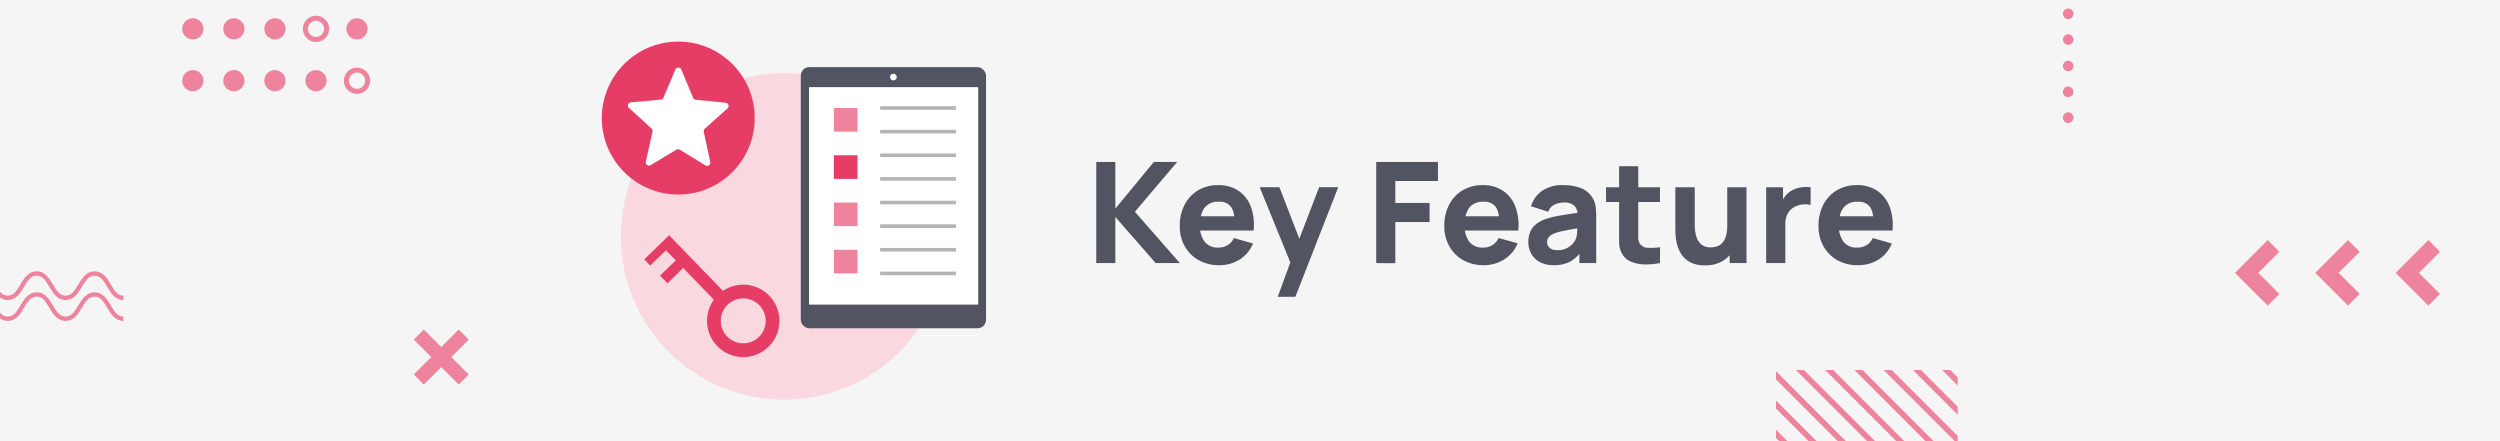 <svg id="Layer_1" data-name="Layer 1" xmlns="http://www.w3.org/2000/svg" viewBox="0 0 850 150"><defs><style>.cls-1{fill:#f5f5f5;}.cls-2{fill:#ee839d;}.cls-3{fill:#535461;}.cls-4{fill:#fad8e0;}.cls-5{fill:#fff;}.cls-6{fill:#e53d66;}.cls-7,.cls-8{fill:none;}.cls-7{stroke:#b4b4b4;stroke-miterlimit:10;stroke-width:1.24px;}</style></defs><rect class="cls-1" x="-4.16" y="-4.24" width="858.33" height="158.49"/><path class="cls-2" d="M703.08,6.48a1.8,1.8,0,0,1-1.68-2,1.78,1.78,0,0,1,1.86-1.59A1.81,1.81,0,0,1,705,4.67,1.83,1.83,0,0,1,703.08,6.48Z"/><path class="cls-2" d="M703.14,29.41A1.87,1.87,0,0,1,705,31.29,1.81,1.81,0,0,1,703.2,33a1.77,1.77,0,0,1-1.81-1.86A1.82,1.82,0,0,1,703.14,29.41Z"/><path class="cls-2" d="M705,13.39a1.87,1.87,0,0,1-1.83,1.87,1.82,1.82,0,0,1-1.75-1.73A1.77,1.77,0,0,1,703,11.68,1.81,1.81,0,0,1,705,13.39Z"/><path class="cls-2" d="M705,22.4a1.83,1.83,0,0,1-1.67,1.82,1.77,1.77,0,0,1-1.92-1.74A1.81,1.81,0,0,1,703,20.65,1.86,1.86,0,0,1,705,22.4Z"/><path class="cls-2" d="M705,40a1.82,1.82,0,0,1-1.67,1.81A1.76,1.76,0,0,1,701.39,40,1.81,1.81,0,0,1,703,38.2,1.85,1.85,0,0,1,705,40Z"/><path class="cls-3" d="M372.73,89.45V55.06h6.49V70.92l13.09-15.86h7.93L385.86,72l15.28,17.44h-8.21L379.22,73.78V89.45Z"/><path class="cls-3" d="M414.56,90.16a14,14,0,0,1-7-1.7,12.37,12.37,0,0,1-4.73-4.71,13.59,13.59,0,0,1-1.71-6.86,15.35,15.35,0,0,1,1.68-7.36,12.2,12.2,0,0,1,4.61-4.86,13.07,13.07,0,0,1,6.75-1.73,12.09,12.09,0,0,1,6.9,1.91,11.23,11.23,0,0,1,4.21,5.37,18,18,0,0,1,.95,8.15h-6.42V76q0-3.95-1.26-5.67a4.68,4.68,0,0,0-4.09-1.73,5.8,5.8,0,0,0-4.88,2c-1,1.35-1.57,3.33-1.57,6a8.74,8.74,0,0,0,1.57,5.58,5.51,5.51,0,0,0,4.59,2,6.07,6.07,0,0,0,3.27-.84,5.24,5.24,0,0,0,2.08-2.41l6.5,1.86a11.47,11.47,0,0,1-4.6,5.5A12.76,12.76,0,0,1,414.56,90.16ZM406,78.37V73.54h17.09v4.83Z"/><path class="cls-3" d="M434.43,100.91l5-13.66.1,4-11.23-27.6H435l7.54,19.53H441l7.5-19.53H455l-14.57,37.25Z"/><path class="cls-3" d="M467.91,89.45V55.06h21v6.49H474.41V69h11.65V75.5H474.41v14Z"/><path class="cls-3" d="M504.5,90.16a14.08,14.08,0,0,1-7-1.7,12.28,12.28,0,0,1-4.72-4.71,13.59,13.59,0,0,1-1.71-6.86,15.35,15.35,0,0,1,1.67-7.36,12.2,12.2,0,0,1,4.61-4.86,13.1,13.1,0,0,1,6.76-1.73,12.13,12.13,0,0,1,6.9,1.91,11.27,11.27,0,0,1,4.2,5.37,17.9,17.9,0,0,1,1,8.15h-6.43V76q0-3.95-1.25-5.67a4.7,4.7,0,0,0-4.1-1.73,5.8,5.8,0,0,0-4.88,2,9.63,9.63,0,0,0-1.56,6,8.8,8.8,0,0,0,1.56,5.58,5.52,5.52,0,0,0,4.6,2,6.12,6.12,0,0,0,3.27-.84,5.36,5.36,0,0,0,2.08-2.41L516,82.71a11.41,11.41,0,0,1-4.6,5.5A12.75,12.75,0,0,1,504.5,90.16ZM496,78.37V73.54h17.1v4.83Z"/><path class="cls-3" d="M528.24,90.16a9.58,9.58,0,0,1-4.7-1.06,7.24,7.24,0,0,1-2.91-2.84,8,8,0,0,1-1-3.93,9.27,9.27,0,0,1,.55-3.27A6.65,6.65,0,0,1,522,76.44a10,10,0,0,1,3.3-1.89,25.65,25.65,0,0,1,3.42-.94c1.32-.27,2.82-.52,4.49-.77l5.51-.83-2.34,1.29a4.53,4.53,0,0,0-1.09-3.36,5.15,5.15,0,0,0-3.68-1.08,7.36,7.36,0,0,0-3,.69A4,4,0,0,0,526.42,72l-5.87-1.86a9.9,9.9,0,0,1,3.67-5.2,12.06,12.06,0,0,1,7.36-2A16.34,16.34,0,0,1,537.64,64a8,8,0,0,1,4.92,6.5,30.85,30.85,0,0,1,.15,3.2V89.45H537v-5.3l.81,1.09A12.22,12.22,0,0,1,533.76,89,11.73,11.73,0,0,1,528.24,90.16Zm1.38-5.11a6.58,6.58,0,0,0,3-.63,6.78,6.78,0,0,0,2-1.44,6.42,6.42,0,0,0,1-1.37,6.68,6.68,0,0,0,.59-2.44c.05-.93.08-1.71.08-2.33l1.91.48c-1.93.31-3.49.58-4.68.8s-2.16.41-2.89.58a19.18,19.18,0,0,0-1.93.57,6.41,6.41,0,0,0-1.54.83,2.91,2.91,0,0,0-.87,1,2.52,2.52,0,0,0-.27,1.17,2.59,2.59,0,0,0,.44,1.51,2.77,2.77,0,0,0,1.26,1A5.09,5.09,0,0,0,529.62,85.05Z"/><path class="cls-3" d="M546.05,68.67v-5h18.34v5Zm18.34,20.78a25.47,25.47,0,0,1-5.24.44,12.46,12.46,0,0,1-4.59-.91,6.13,6.13,0,0,1-3.06-2.73,7.9,7.9,0,0,1-1-3.6c0-1.21,0-2.6,0-4.14v-22h6.5V78.13c0,1,0,1.91,0,2.71a3.77,3.77,0,0,0,.48,1.92,3.28,3.28,0,0,0,2.75,1.48,21,21,0,0,0,4.18-.19Z"/><path class="cls-3" d="M579.72,90.21a10.32,10.32,0,0,1-4.94-1,8.09,8.09,0,0,1-3-2.6,10.91,10.91,0,0,1-1.51-3.28,16.58,16.58,0,0,1-.55-3.12c-.07-.94-.1-1.62-.1-2.05V63.66h6.59V75.84c0,.58,0,1.34.1,2.25a9.77,9.77,0,0,0,.6,2.76,5.29,5.29,0,0,0,1.63,2.32,5,5,0,0,0,3.21.93,7,7,0,0,0,1.8-.26,4.58,4.58,0,0,0,1.79-1,5.52,5.52,0,0,0,1.37-2.22,11.44,11.44,0,0,0,.54-3.86L591,78.51a13.39,13.39,0,0,1-1.24,5.73A10.28,10.28,0,0,1,586,88.56,11.17,11.17,0,0,1,579.72,90.21Zm8.36-.76V80.9h-.81V63.66h6.54V89.45Z"/><path class="cls-3" d="M600.5,89.45V63.66h5.73V70l-.62-.81a9.76,9.76,0,0,1,1.33-2.44A7.17,7.17,0,0,1,609,64.9a8.65,8.65,0,0,1,2-.9,10.68,10.68,0,0,1,2.27-.4,11.45,11.45,0,0,1,2.34.06v6.06a6.62,6.62,0,0,0-2.5-.22,7.26,7.26,0,0,0-2.57.65,6,6,0,0,0-1.93,1.4,5.73,5.73,0,0,0-1.19,2,8,8,0,0,0-.41,2.67V89.45Z"/><path class="cls-3" d="M631.68,90.16a14,14,0,0,1-7-1.7A12.3,12.3,0,0,1,620,83.75a13.59,13.59,0,0,1-1.71-6.86,15.46,15.46,0,0,1,1.67-7.36,12.27,12.27,0,0,1,4.61-4.86,13.1,13.1,0,0,1,6.76-1.73,12.09,12.09,0,0,1,6.9,1.91,11.23,11.23,0,0,1,4.21,5.37,18,18,0,0,1,1,8.15h-6.42V76q0-3.95-1.26-5.67a4.68,4.68,0,0,0-4.09-1.73,5.8,5.8,0,0,0-4.88,2c-1.05,1.35-1.57,3.33-1.57,6a8.74,8.74,0,0,0,1.57,5.58,5.51,5.51,0,0,0,4.59,2,6.07,6.07,0,0,0,3.27-.84,5.3,5.3,0,0,0,2.08-2.41l6.5,1.86a11.47,11.47,0,0,1-4.6,5.5A12.76,12.76,0,0,1,631.68,90.16Zm-8.55-11.79V73.54h17.1v4.83Z"/><circle class="cls-4" cx="266.61" cy="80.35" r="55.51"/><rect class="cls-3" x="272.27" y="22.83" width="62.98" height="88.78" rx="2.87" transform="translate(607.52 134.44) rotate(180)"/><rect class="cls-5" x="275.07" y="29.63" width="57.52" height="73.93"/><rect class="cls-2" x="283.52" y="36.73" width="8.03" height="8.03"/><rect class="cls-6" x="283.52" y="52.79" width="8.03" height="8.03"/><rect class="cls-2" x="283.52" y="68.86" width="8.03" height="8.03"/><rect class="cls-2" x="283.52" y="84.92" width="8.03" height="8.03"/><circle class="cls-6" cx="230.61" cy="40.14" r="26"/><path class="cls-5" d="M231.66,23.67l4,9.59a1.07,1.07,0,0,0,.91.67l10.16,1a1.1,1.1,0,0,1,.63,1.92l-7.73,6.91a1.11,1.11,0,0,0-.35,1.06l2.21,10.24a1.09,1.09,0,0,1-1.64,1.17l-8.73-5.35a1.11,1.11,0,0,0-1.14,0l-8.77,5.28A1.09,1.09,0,0,1,219.58,55l2.28-10.23a1.11,1.11,0,0,0-.33-1.06l-7.67-7a1.1,1.1,0,0,1,.64-1.92l10.17-.93a1.08,1.08,0,0,0,.9-.66l4.07-9.57A1.1,1.1,0,0,1,231.66,23.67Z"/><line class="cls-7" x1="299.25" y1="36.73" x2="325.02" y2="36.73"/><line class="cls-7" x1="299.25" y1="44.76" x2="325.02" y2="44.76"/><line class="cls-7" x1="299.25" y1="52.79" x2="325.02" y2="52.79"/><line class="cls-7" x1="299.25" y1="60.83" x2="325.02" y2="60.83"/><line class="cls-7" x1="299.25" y1="68.86" x2="325.02" y2="68.86"/><line class="cls-7" x1="299.25" y1="76.89" x2="325.02" y2="76.89"/><line class="cls-7" x1="299.25" y1="84.92" x2="325.02" y2="84.92"/><line class="cls-7" x1="299.25" y1="92.96" x2="325.02" y2="92.96"/><circle class="cls-5" cx="303.76" cy="26.2" r="1.13"/><path class="cls-8" d="M247.21,114.4a7.63,7.63,0,1,0,.18-10.79A7.65,7.65,0,0,0,247.21,114.4Z"/><rect class="cls-8" x="226.5" y="85.06" width="1.86" height="4.76" transform="translate(3.22 182.83) rotate(-44.08)"/><path class="cls-6" d="M232.27,91.11l.64.66,9.79,10.11-.39.62a12.31,12.31,0,1,0,4.13-4l-.63.37L227.5,80l-3.11,3-1.33,1.29-4,3.9,2,2.09,1.86-1.8,2.18-2.08,1.34-1.29,3.31,3.42-1.34,1.3-4,3.89,2.52,2.6,4-3.89Zm25.91,12.67a7.63,7.63,0,1,1-10.79-.17A7.65,7.65,0,0,1,258.18,103.78Z"/><polygon class="cls-2" points="159.38 127.34 153.44 121.4 159.38 115.47 155.96 112.05 150.03 117.99 144.09 112.05 140.68 115.47 146.62 121.4 140.68 127.34 144.09 130.75 150.03 124.81 155.96 130.75 159.38 127.34"/><polygon class="cls-2" points="767.81 92.77 774.99 85.59 771.02 81.62 759.88 92.77 771.02 103.91 774.99 99.94 767.81 92.77"/><polygon class="cls-2" points="798.34 103.91 802.3 99.94 795.12 92.77 802.3 85.59 798.34 81.62 787.19 92.77 798.34 103.91"/><polygon class="cls-2" points="825.65 103.91 829.61 99.94 822.43 92.77 829.61 85.59 825.65 81.62 814.51 92.77 825.65 103.91"/><polygon class="cls-2" points="665.61 207.9 665.61 210.64 603.84 148.86 603.84 146.12 665.61 207.9"/><polygon class="cls-2" points="665.61 197.95 665.61 200.7 603.84 138.92 603.84 136.17 665.61 197.95"/><polygon class="cls-2" points="665.61 188.01 665.61 190.74 603.84 128.98 603.84 126.23 665.61 188.01"/><polygon class="cls-2" points="665.61 178.05 665.61 180.8 610.61 125.81 613.36 125.81 665.61 178.05"/><polygon class="cls-2" points="665.61 168.11 665.61 170.86 620.56 125.81 623.3 125.81 665.61 168.11"/><polygon class="cls-2" points="665.61 158.17 665.61 160.92 630.51 125.81 633.25 125.81 665.61 158.17"/><polygon class="cls-2" points="665.61 148.23 665.61 150.98 640.45 125.81 643.2 125.81 665.61 148.23"/><polygon class="cls-2" points="665.61 138.28 665.61 141.03 650.39 125.81 653.14 125.81 665.61 138.28"/><polygon class="cls-2" points="665.61 128.34 665.61 131.09 660.34 125.81 663.09 125.81 665.61 128.34"/><path class="cls-2" d="M93.47,6.21a3.6,3.6,0,1,0,3.61,3.6A3.6,3.6,0,0,0,93.47,6.21Z"/><path class="cls-2" d="M93.47,23.83a3.6,3.6,0,1,0,3.61,3.6A3.6,3.6,0,0,0,93.47,23.83Z"/><path class="cls-2" d="M107.43,5.36A4.45,4.45,0,1,1,103,9.81,4.46,4.46,0,0,1,107.43,5.36Zm0,7.2a2.75,2.75,0,1,0-2.76-2.75A2.75,2.75,0,0,0,107.43,12.56Z"/><path class="cls-2" d="M107.43,23.83a3.6,3.6,0,1,0,3.6,3.6A3.6,3.6,0,0,0,107.43,23.83Z"/><path class="cls-2" d="M121.38,6.21a3.6,3.6,0,1,0,3.6,3.6A3.6,3.6,0,0,0,121.38,6.21Z"/><path class="cls-2" d="M121.38,23a4.45,4.45,0,1,1-4.45,4.45A4.45,4.45,0,0,1,121.38,23Zm0,7.2a2.76,2.76,0,1,0-2.75-2.75A2.76,2.76,0,0,0,121.38,30.18Z"/><path class="cls-2" d="M65.57,6.21a3.6,3.6,0,1,0,3.6,3.6A3.6,3.6,0,0,0,65.57,6.21Z"/><path class="cls-2" d="M65.57,23.83a3.6,3.6,0,1,0,3.6,3.6A3.6,3.6,0,0,0,65.57,23.83Z"/><path class="cls-2" d="M79.52,6.21a3.6,3.6,0,1,0,3.6,3.6A3.6,3.6,0,0,0,79.52,6.21Z"/><path class="cls-2" d="M79.52,23.83a3.6,3.6,0,1,0,3.6,3.6A3.6,3.6,0,0,0,79.52,23.83Z"/><path class="cls-2" d="M-26.9,92.26c2.87,0,4.29,2.38,5.55,4.48s2.25,3.78,4.3,3.78,3.09-1.75,4.3-3.78,2.67-4.48,5.55-4.48,4.29,2.38,5.54,4.48,2.25,3.78,4.3,3.78,3.08-1.75,4.29-3.78,2.67-4.48,5.54-4.48,4.29,2.38,5.55,4.48,2.24,3.78,4.29,3.78,3.09-1.75,4.29-3.78,2.67-4.48,5.55-4.48,4.29,2.38,5.54,4.48,2.25,3.78,4.29,3.78V102c-2.87,0-4.29-2.38-5.54-4.48s-2.25-3.77-4.29-3.77-3.09,1.75-4.3,3.77S25.18,102,22.31,102,18,99.59,16.76,97.49s-2.24-3.77-4.29-3.77-3.09,1.75-4.29,3.77S5.51,102,2.64,102s-4.3-2.38-5.55-4.48-2.25-3.77-4.29-3.77-3.1,1.75-4.3,3.77S-14.18,102-17,102s-4.3-2.38-5.55-4.48-2.25-3.77-4.3-3.77Z"/><path class="cls-2" d="M-26.9,99.39c2.87,0,4.29,2.38,5.55,4.48s2.25,3.77,4.3,3.77,3.09-1.74,4.3-3.77,2.67-4.48,5.55-4.48,4.29,2.38,5.54,4.48,2.25,3.77,4.3,3.77,3.08-1.74,4.29-3.77,2.67-4.48,5.54-4.48,4.29,2.38,5.55,4.48,2.24,3.77,4.29,3.77,3.09-1.74,4.29-3.77,2.67-4.48,5.55-4.48,4.29,2.38,5.54,4.48,2.25,3.77,4.29,3.77v1.46c-2.87,0-4.29-2.38-5.54-4.48s-2.25-3.77-4.29-3.77-3.09,1.74-4.3,3.77-2.67,4.48-5.54,4.48-4.29-2.38-5.55-4.48-2.24-3.77-4.29-3.77-3.09,1.74-4.29,3.77-2.67,4.48-5.54,4.48-4.3-2.38-5.55-4.48-2.25-3.77-4.29-3.77-3.1,1.74-4.3,3.77-2.68,4.48-5.55,4.48-4.3-2.38-5.55-4.48-2.25-3.77-4.3-3.77Z"/></svg>